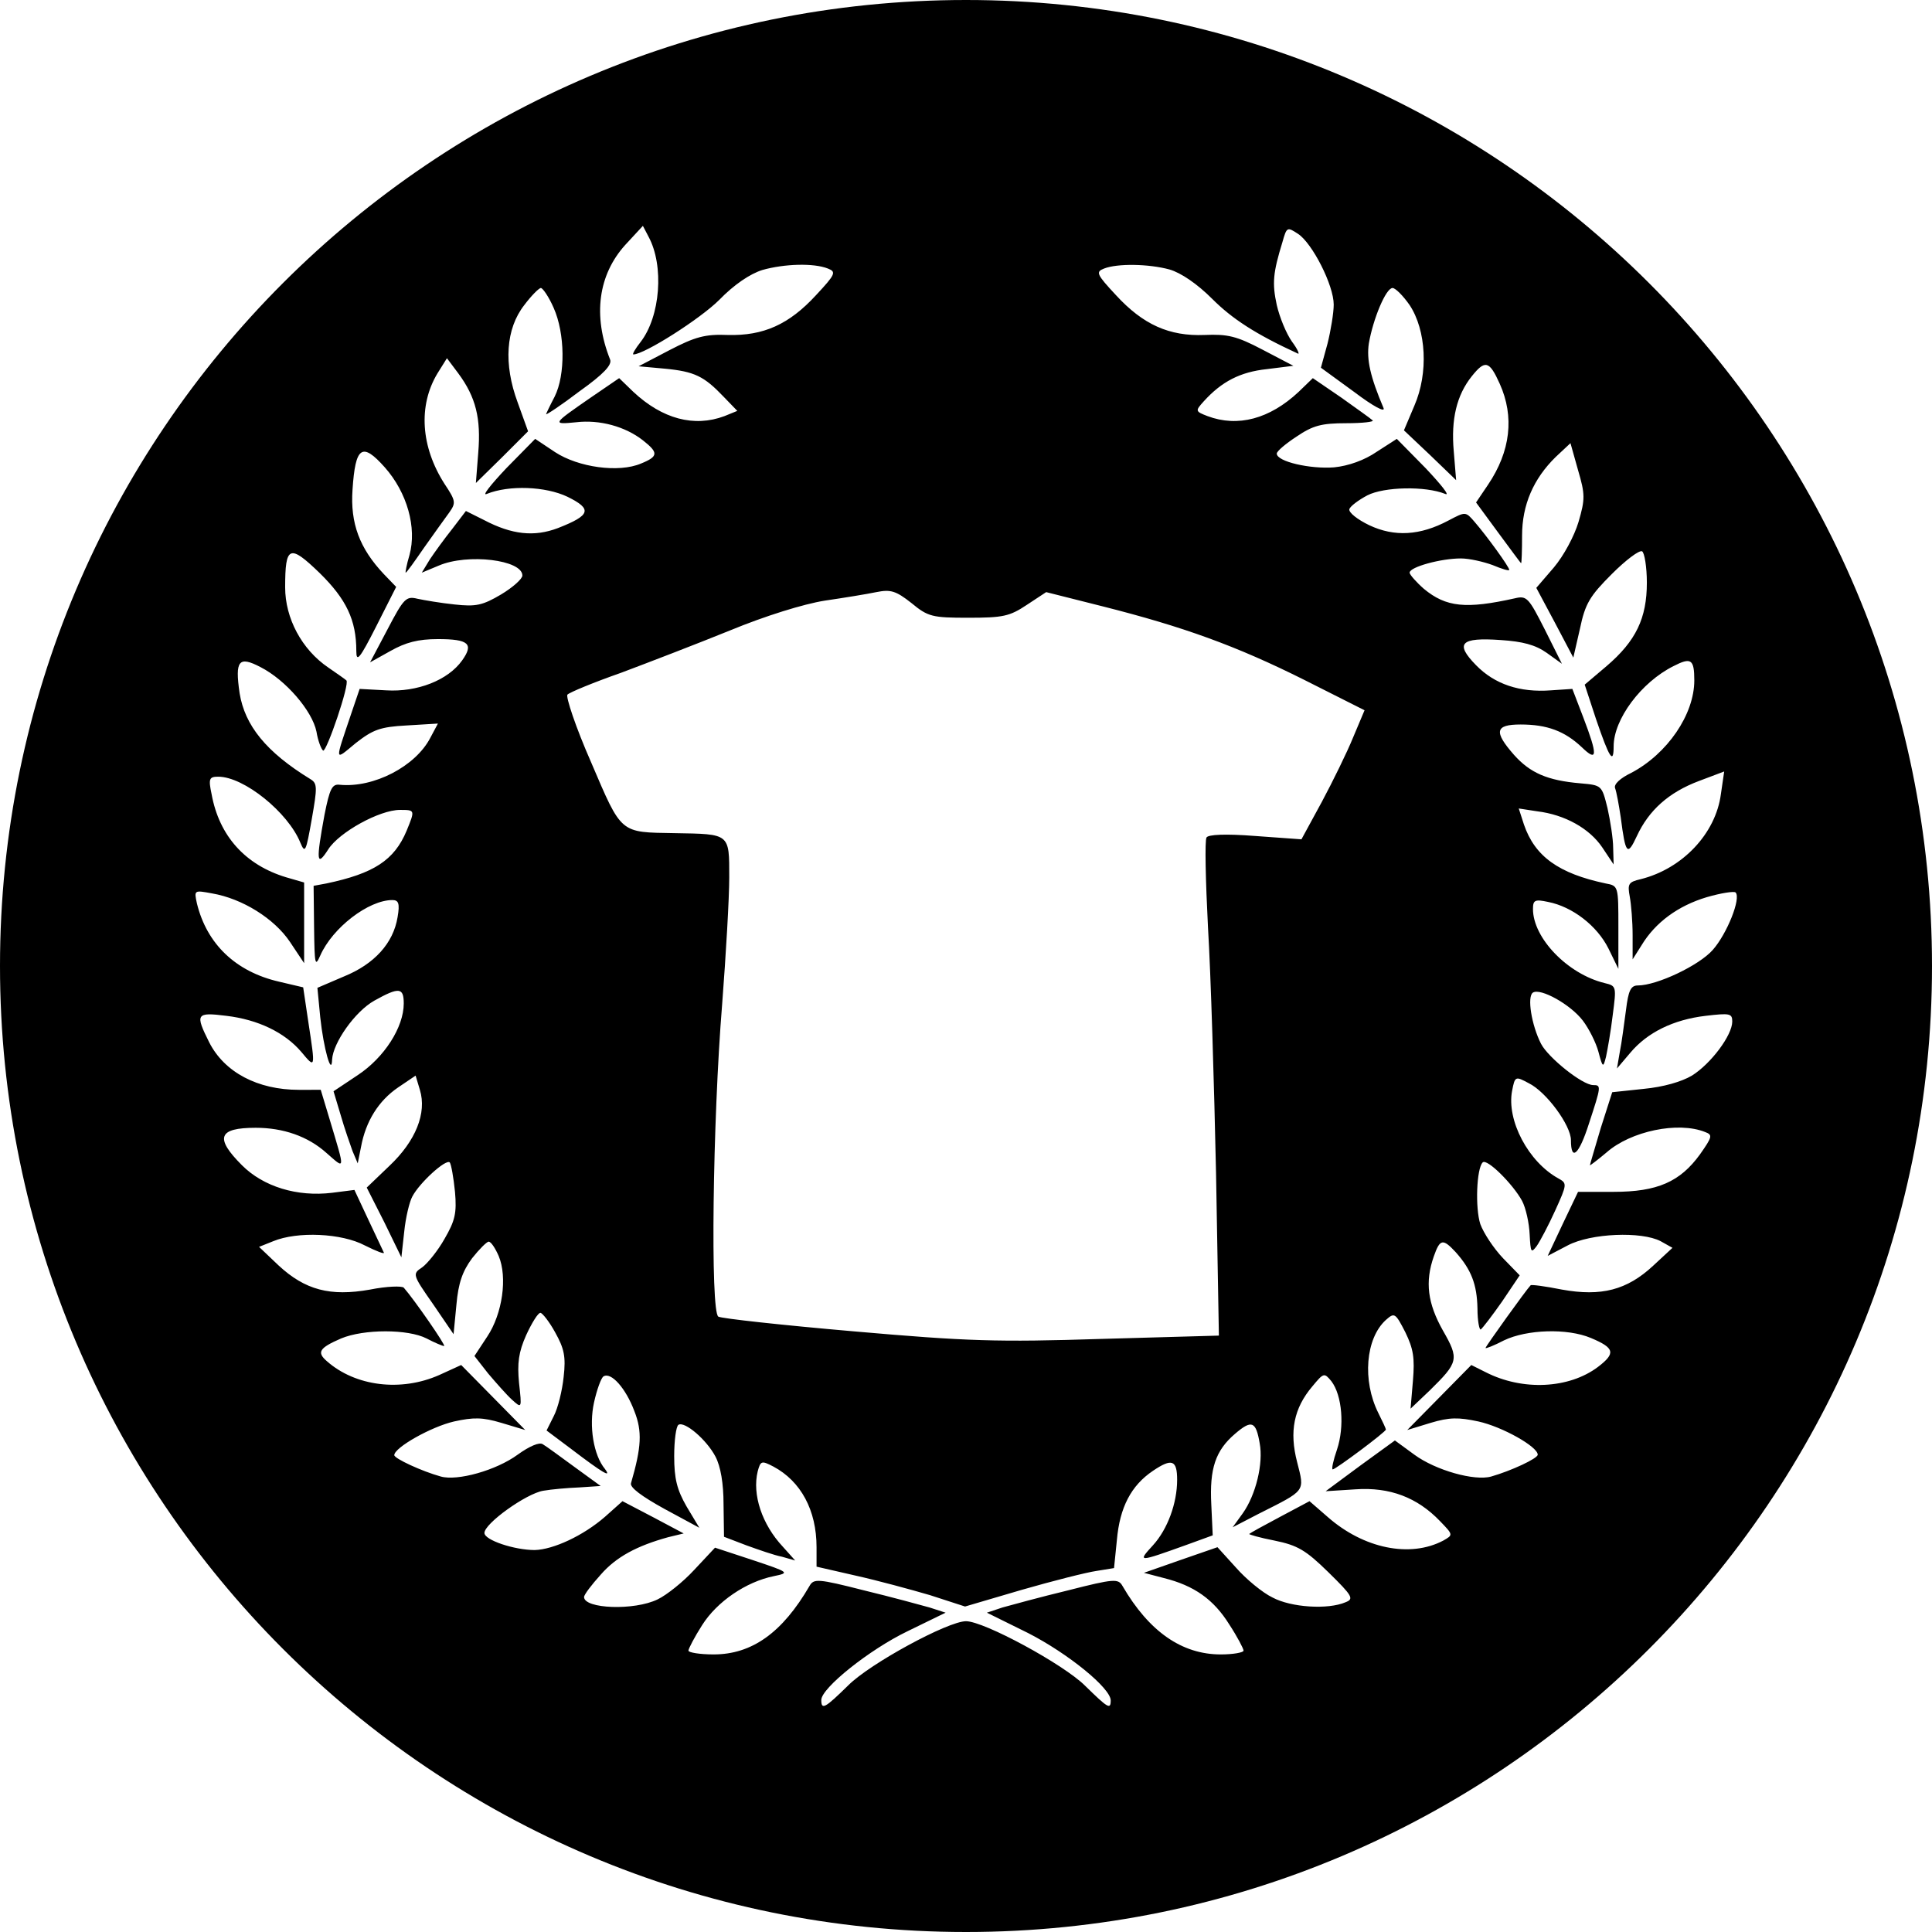<svg xmlns="http://www.w3.org/2000/svg" xmlns:xlink="http://www.w3.org/1999/xlink" id="Layer_1" x="0px" y="0px" viewBox="0 0 407.2 407.2" style="enable-background:new 0 0 407.2 407.2;" xml:space="preserve">
<path d="M203.6,0C91.2,0,0,91.2,0,203.6s91.2,203.6,203.6,203.6S407.2,316,407.2,203.6S316,0,203.6,0z M192.1,127.1  c3.5,2.9,4.4,3.1,12,3.1c7.3,0,8.7-0.3,12.3-2.7l4.1-2.7l11.9,3c17,4.3,28.1,8.3,42.5,15.5l12.7,6.4l-2.4,5.7  c-1.3,3.2-4.3,9.3-6.6,13.6l-4.3,7.9l-9.7-0.7c-6.4-0.5-9.9-0.3-10.3,0.3c-0.4,0.6-0.2,9.1,0.3,18.9c0.6,9.8,1.3,33.2,1.7,51.9  l0.6,34.2l-24.8,0.7c-21.9,0.7-28.2,0.5-52.2-1.6c-15-1.3-27.8-2.7-28.5-3.1c-1.7-1-1.2-41.2,0.8-65.8c0.8-10.4,1.5-22.4,1.5-26.8  c0-9.3,0.2-9.1-11.5-9.3c-11.6-0.2-11.1,0.3-17.6-14.9c-3.3-7.5-5.4-13.9-5-14.3c0.5-0.5,5.6-2.6,11.3-4.6c5.6-2.1,16-6.1,22.9-8.9  c7.5-3.1,15.6-5.6,20-6.3c4.1-0.6,9-1.4,10.9-1.8C187.7,124.2,188.8,124.5,192.1,127.1z M338.6,242.9c5.1-4.5,15.1-6.6,20.8-4.3  c1.6,0.6,1.5,1-1.1,4.7c-4.2,5.8-9,7.9-18.2,7.9h-7.5l-3.2,6.7l-3.2,6.8l4.2-2.2c4.9-2.6,15.6-3,19.6-0.9l2.5,1.4l-4.1,3.8  c-5.5,5.1-10.9,6.5-19.2,5c-3.5-0.7-6.5-1.1-6.6-0.9c-0.9,0.9-9.5,12.9-9.5,13.2c0,0.2,1.8-0.5,3.9-1.6c4.8-2.3,13.3-2.6,18.3-0.5  c5,2.1,5.3,3.2,1.5,6.1c-6.1,4.6-15.9,5.1-23.7,1.1l-3-1.5l-6.7,6.8l-6.8,6.9l4.9-1.5c4-1.2,5.9-1.2,10.1-0.3c5,1.1,12.5,5.3,12.5,7  c0,0.8-5.6,3.4-9.8,4.6c-3.5,1-11.7-1.3-16.2-4.6l-4.1-3l-7.3,5.3l-7.3,5.4l6.3-0.4c7.2-0.5,13,1.7,17.8,6.7  c2.8,2.9,2.8,2.9,0.7,4.1c-7,3.7-16.8,1.7-24.4-5l-3.8-3.3l-6.2,3.3c-3.4,1.8-6.3,3.4-6.5,3.6c-0.2,0.1,2.2,0.8,5.3,1.4  c4.9,1,6.6,2,11.4,6.7c5.1,5,5.4,5.6,3.6,6.3c-3.7,1.6-11.5,1.1-15.4-1c-2.1-1-5.6-3.9-7.7-6.3l-3.9-4.3l-7.8,2.7l-7.7,2.7l4.2,1.1  c6.4,1.6,10.5,4.5,13.8,9.8c1.7,2.6,3,5.1,3,5.5c0,0.4-2.2,0.8-4.8,0.8c-8.2,0-15.1-4.8-20.7-14.4c-0.9-1.6-1.7-1.6-11.5,0.9  c-5.8,1.4-12,3.1-13.8,3.6l-3.3,1.1l8.7,4.3c8.4,4.3,17.4,11.6,17.4,14.2c0,2-0.6,1.6-5.4-3.1c-4.5-4.5-21.3-13.6-25.1-13.6  c-3.8,0-20.2,8.9-24.8,13.5c-4.9,4.8-5.7,5.3-5.7,3.1c0-2.5,10.1-10.6,18.2-14.5l8-3.9l-3.4-1.1c-1.8-0.5-8-2.2-13.8-3.6  c-9.8-2.5-10.6-2.5-11.5-0.9c-5.7,9.8-12.1,14.4-20.2,14.4c-2.9,0-5.3-0.4-5.3-0.8c0-0.4,1.3-2.9,2.9-5.4c3.1-4.9,9.2-9.1,15.1-10.3  c3.4-0.7,3.3-0.8-4.5-3.4l-7.9-2.6l-4.4,4.7c-2.3,2.5-5.8,5.3-7.7,6.2c-4.9,2.4-15.5,2-15.5-0.5c0-0.5,1.6-2.6,3.5-4.7  c3.3-3.8,7.7-6.1,14.2-7.9l3.3-0.8l-6.4-3.4l-6.5-3.4l-3.7,3.3c-4.6,4-10.9,6.9-14.8,7c-4.3,0-10.6-2.1-10.6-3.6  c0-2,8.8-8.3,12.4-8.9c1.7-0.3,5.1-0.6,7.6-0.7l4.5-0.3l-5.5-4c-3-2.2-6-4.4-6.7-4.8c-0.7-0.5-2.8,0.4-5.3,2.2  c-4.5,3.3-12.7,5.6-16.2,4.6c-4-1.1-9.8-3.8-9.8-4.5c0-1.6,7.8-6,12.6-7.1c4.1-0.9,6-0.9,10,0.3l5,1.5l-6.7-6.8l-6.8-6.9l-4.6,2.1  c-8.1,3.6-17.7,2.4-23.7-2.9c-2.2-1.9-1.6-2.8,3-4.8c4.8-2,14.1-2,18,0c1.7,0.9,3.4,1.6,3.7,1.6c0.5,0-6.3-9.8-8.5-12.3  c-0.4-0.4-3.6-0.3-7.1,0.4c-8.4,1.5-13.7,0.1-19.3-5.1l-4.1-3.9l3-1.2c5.1-2.1,14.4-1.7,19.3,0.9c2.4,1.2,4.2,1.9,4,1.5  c-0.2-0.4-1.7-3.6-3.3-7l-2.9-6.2l-4.7,0.6c-7.4,0.9-14.5-1.3-19-5.8c-5.8-5.8-5-7.9,2.9-7.9c5.8,0,11,1.8,14.9,5.3c4,3.5,4,4,0.7-7  l-1.9-6.3H63c-8.7,0-15.7-3.7-18.9-10c-3-6-2.8-6.4,3.6-5.6c6.7,0.8,12.3,3.5,15.8,7.6c3,3.6,3,3.6,1.5-6.2l-1.1-7.4l-5.1-1.2  c-9.1-2.1-15.2-7.9-17.3-16.5c-0.6-2.8-0.6-2.8,3.2-2.1c6.4,1.1,13.1,5.3,16.4,10.2l3,4.5v-8.5V186l-3.8-1.1  c-8.6-2.6-14.1-8.7-15.7-17.5c-0.7-3.3-0.5-3.7,1.4-3.7c5.4,0,14.7,7.5,17.3,13.9c1,2.4,1.2,1.9,2.4-4.9s1.2-7.6-0.3-8.5  c-9.3-5.7-13.8-11.3-14.9-18.1c-1-6.9-0.2-7.9,4.4-5.5c5.3,2.7,10.9,9.2,11.8,13.6c0.3,1.9,1,3.7,1.4,4c0.7,0.4,5.7-14.2,4.9-14.8  c-0.2-0.2-1.9-1.4-3.8-2.7c-5.6-3.8-9.1-10.4-9.1-16.9c0-8.8,0.9-9.2,7.3-3c5.6,5.5,7.7,9.9,7.7,16.4c0,2.5,0.7,1.7,4.2-5.2l4.2-8.3  l-2.6-2.7c-5.1-5.4-7.1-10.7-6.6-17.8c0.6-9.1,2-10.1,6.8-4.7c4.7,5.3,6.8,12.7,5.2,18.5c-0.6,2-0.9,3.7-0.8,3.7  c0.2,0,1.9-2.4,3.9-5.3c2-2.8,4.4-6.2,5.3-7.4c1.4-2,1.4-2.4-1-6c-5-7.8-5.6-16.5-1.5-23.3l2-3.2l2.4,3.2c3.7,5,4.8,9.5,4.2,16.7  l-0.5,6.4l5.5-5.4l5.5-5.5l-2.2-6.1c-3-8.1-2.5-15.5,1.4-20.5c1.5-2,3.1-3.6,3.5-3.6c0.4,0,1.7,1.9,2.7,4.2  c2.4,5.4,2.5,14.1,0.2,18.7c-1,1.9-1.8,3.6-1.8,3.7c0,0.2,3.2-1.9,7-4.8c5.2-3.7,6.9-5.6,6.5-6.7c-3.7-9.3-2.5-17.9,3.2-24.2l3.7-4  l1.2,2.3c3.3,6.1,2.5,16.8-1.7,22.2c-1.1,1.4-1.8,2.6-1.5,2.6c2.3,0,14.1-7.5,18.1-11.5c3.1-3.2,6.5-5.5,9.1-6.3  c4.6-1.3,10.8-1.5,13.8-0.3c1.8,0.7,1.6,1.2-2.5,5.6c-5.7,6.2-11.1,8.6-18.6,8.4c-4.8-0.2-6.9,0.4-12.3,3.2l-6.5,3.4l5.5,0.5  c6.3,0.6,8.3,1.6,12.4,5.9l2.9,3l-2.7,1.1c-6.4,2.4-13.1,0.6-19.2-5.1l-3-2.9l-6,4.1c-8.1,5.6-8.2,5.7-3.1,5.2  c5-0.6,10.4,0.9,14.1,3.8c3.3,2.6,3.3,3.4-0.4,4.9c-4.7,2-13.2,0.8-18.1-2.4l-4.2-2.8l-6.1,6.2c-3.3,3.5-5.2,5.9-4.1,5.4  c4.7-1.9,12.4-1.6,17,0.6c5.3,2.6,4.9,3.9-2,6.6c-5,1.9-9.7,1.4-15.6-1.7l-3.8-1.9l-2.9,3.8c-1.6,2-3.7,4.9-4.7,6.4l-1.7,2.8  l3.6-1.5c6.1-2.6,17.6-1.2,17.6,2.1c0,0.7-2,2.5-4.5,4c-3.9,2.3-5.3,2.6-9.8,2.1c-2.9-0.3-6.4-0.9-7.8-1.2c-2.4-0.6-2.9-0.1-6.3,6.4  l-3.7,7l4.3-2.4c3.2-1.8,5.8-2.5,10-2.5c6.5,0,7.6,1,5.1,4.5c-3,4.2-9.5,6.7-16,6.3l-5.6-0.3l-1.7,5c-3.6,10.7-3.7,10.2,0.9,6.4  c3.6-2.8,5.1-3.4,10.7-3.7l6.6-0.4l-1.6,3c-3.1,6-11.9,10.6-19.1,9.9c-1.6-0.2-2.1,0.8-3.2,6.3c-1.8,9.8-1.7,11.2,0.8,7.3  c2.3-3.6,10.8-8.3,15.1-8.3c3.2,0,3.2,0,1.4,4.4c-2.6,6.2-6.9,9-16.9,11.1l-2.7,0.5l0.1,8.8c0.1,7.8,0.2,8.4,1.3,5.9  c2.6-5.9,10.2-11.7,15.2-11.7c1.3,0,1.6,0.7,1.1,3.6c-0.9,5.5-4.9,9.9-11.3,12.5l-5.6,2.4l0.6,6.2c0.7,6.6,2.4,12.6,2.5,8.9  c0.2-3.5,4.8-10.1,8.9-12.4c5.2-2.9,6.2-2.8,6.2,0.6c0,5-4.1,11.4-9.7,15.1l-5.1,3.4l1.5,5c0.8,2.8,2,6.2,2.5,7.6l1.1,2.6l0.7-3.5  c1-5.4,3.7-9.7,7.8-12.5l3.7-2.5l0.9,3c1.5,4.9-0.9,10.8-6.4,16l-4.8,4.6l3.7,7.3l3.6,7.4l0.6-5.4c0.3-3,1.1-6.3,1.7-7.4  c1.5-2.9,7.1-8,7.9-7.2c0.3,0.4,0.8,3.2,1.1,6.2c0.4,4.5,0,6.1-2.2,9.9c-1.4,2.5-3.6,5.2-4.7,6c-2.1,1.4-2.1,1.5,2.3,7.8l4.3,6.3  l0.6-6.2c0.4-4.6,1.3-7.1,3.3-9.8c1.5-1.9,3.1-3.5,3.5-3.5c0.5,0,1.4,1.4,2.1,3c1.9,4.5,0.8,12.2-2.4,17l-2.7,4.1l2.9,3.7  c1.7,2,3.9,4.5,5,5.5c2.1,1.9,2.1,1.9,1.5-3.5c-0.4-4.2-0.1-6.5,1.5-10.1c1.2-2.6,2.5-4.7,3-4.7c0.4,0,1.9,1.9,3.1,4.1  c1.9,3.4,2.3,5.1,1.8,9.4c-0.3,2.9-1.2,6.6-2.1,8.3l-1.5,3l5.2,3.9c6.7,5.1,8.6,6.2,7.1,4.2c-2.4-2.9-3.4-9-2.3-14  c0.6-2.7,1.5-5.2,2-5.5c1.6-1,4.7,2.5,6.5,7.3c1.7,4.3,1.5,7.6-0.7,15.2c-0.3,0.9,2.3,2.8,7,5.4l7.4,4l-2.7-4.5  c-2-3.5-2.6-5.8-2.6-10.6c0-3.3,0.4-6.3,0.9-6.6c1.3-0.8,5.9,3.1,7.8,6.7c1.1,2.1,1.7,5.7,1.7,10l0.1,6.9l4.7,1.8  c2.5,0.9,5.9,2.1,7.5,2.4l2.8,0.8L165,326c-4.4-4.7-6.5-11-5.3-15.9c0.6-2.2,0.8-2.3,3.3-1c5.8,3.1,9.1,9.2,9.1,17v4.1l8.3,1.9  c4.5,1,11.5,2.9,15.6,4.1l7.4,2.4l11.9-3.5c6.6-1.9,13.7-3.7,15.8-4l3.7-0.6l0.6-5.9c0.6-6.9,3-11.5,7.6-14.6c4-2.7,5.1-2.3,5.1,1.9  c0,4.9-2,10.4-5.1,13.8c-3.3,3.6-3.2,3.6,7.1-0.1l5.5-2l-0.3-6.5c-0.4-7.6,0.9-11.4,5-14.9c3.5-3,4.4-2.7,5.2,2  c0.8,4.2-0.8,10.9-3.6,14.8l-2.1,2.9l5.4-2.8c10.1-5.1,9.8-4.6,8.2-10.9c-1.7-6.5-0.7-11.4,3.2-16c2.4-2.9,2.5-2.9,4-1.1  c2.3,3,2.8,9.6,1.2,14.4c-0.8,2.3-1.2,4.2-0.9,4.2c0.6,0,11.2-7.9,11.2-8.4c0-0.2-0.7-1.7-1.6-3.5c-3.4-6.8-2.7-15.7,1.6-19.6  c1.8-1.6,2-1.5,4.1,2.6c1.7,3.5,2,5.4,1.6,10.2l-0.5,5.9l4-3.8c6.1-6,6.3-6.6,2.8-12.7c-3.2-5.7-3.8-10.2-1.9-15.6  c1.3-3.7,1.9-3.8,4.6-0.9c3.3,3.7,4.5,6.8,4.6,11.9c0,2.6,0.4,4.6,0.7,4.4c0.4-0.3,2.4-2.9,4.5-5.9l3.7-5.5l-3.5-3.6  c-2-2.1-4.1-5.3-4.8-7.2c-1.1-3.4-0.8-11.7,0.5-13c0.9-0.9,6.4,4.6,8.3,8.1c0.8,1.5,1.5,4.7,1.6,7.1c0.2,3.8,0.3,4,1.5,2.4  c0.7-1,2.5-4.4,3.9-7.5c2.5-5.5,2.5-5.7,0.7-6.7c-6.4-3.5-11-12.3-9.8-18.5c0.6-3.1,0.7-3.1,3.5-1.6c3.7,1.8,8.9,8.9,8.9,12  c0,4.6,1.7,3.1,3.8-3.5c2.6-7.9,2.6-8.1,0.9-8.1c-2.3,0-9.5-5.8-11-8.7c-2-3.9-3-10-1.7-10.8c1.6-1,7.9,2.5,10.5,5.9  c1.3,1.7,2.8,4.7,3.3,6.6c0.9,3.4,1,3.4,1.6,1c0.3-1.4,1-5.3,1.4-8.7c0.8-6.1,0.8-6.2-1.7-6.8c-7.8-1.9-15.1-9.5-15.1-15.6  c0-1.9,0.4-2.1,3.2-1.5c5.1,1,10.3,5,12.7,9.8l2.1,4.3v-8.7c0-8.8,0-8.8-2.7-9.3c-9.9-2.1-14.9-5.7-17.2-12.4l-1.1-3.4l3.9,0.6  c5.8,0.7,11,3.6,13.7,7.6l2.4,3.6l-0.1-3.5c0-1.9-0.6-5.7-1.2-8.4c-1.2-4.8-1.2-4.8-5.7-5.2c-7-0.6-10.6-2.2-14-6  c-4.3-4.9-4-6.4,1.4-6.4c5.6,0,9.3,1.4,12.9,4.8c3.3,3.2,3.4,1.8,0.3-6.3l-2.3-6l-4.5,0.3c-6.6,0.5-11.9-1.3-15.8-5.3  c-4.5-4.6-3.3-5.9,5.2-5.3c4.6,0.3,7.3,1,9.7,2.7l3.2,2.3l-3.6-7.2c-3.4-6.7-3.8-7.2-6.3-6.6c-10.3,2.3-14.5,1.9-19.2-2  c-1.6-1.4-3-3-3-3.4c0-1.2,6.6-3,10.8-3c1.8,0,4.8,0.7,6.7,1.4c1.9,0.8,3.5,1.3,3.5,1c0-0.6-4.7-7.1-7.3-10.1  c-1.9-2.2-1.9-2.2-5.5-0.3c-6,3.2-11.4,3.5-16.7,1c-2.5-1.2-4.4-2.7-4.2-3.4c0.2-0.6,1.9-1.9,3.8-2.9c3.5-1.8,12.2-2,16.4-0.3  c1.1,0.5-0.8-1.9-4.1-5.4l-6.1-6.2l-4.2,2.7c-2.6,1.8-6,3-9,3.3c-5,0.4-12.1-1.2-12.1-2.9c0-0.5,1.9-2.1,4.2-3.6  c3.4-2.3,5.2-2.8,10.4-2.8c3.5,0,6-0.3,5.6-0.6c-0.4-0.4-3.4-2.5-6.6-4.8l-6-4.1l-3,2.9c-6.1,5.7-12.8,7.5-19.2,5.1  c-2.6-1-2.6-1.1-0.8-3.1c3.8-4.2,7.7-6.2,13.3-6.8l5.6-0.7l-6.5-3.4c-5.5-2.9-7.4-3.3-12.2-3.1c-7.5,0.3-13-2.2-18.7-8.4  c-4.1-4.4-4.3-4.9-2.5-5.6c2.8-1.1,9.4-1,13.8,0.2c2.4,0.7,5.8,3,9,6.2c4.2,4.2,9.1,7.4,18,11.5c0.5,0.3,0-0.9-1.2-2.5  c-1.2-1.7-2.6-5.1-3.2-7.7c-1-4.6-0.8-6.8,1.2-13.3c0.9-3.2,1-3.2,3.3-1.7c3,2,7.5,10.8,7.5,14.9c0,1.7-0.6,5.4-1.3,8.2l-1.4,5.1  l7,5.1c4.1,3.1,6.6,4.4,6.2,3.4c-2.8-6.6-3.6-10.2-3.1-13.6c0.9-5.2,3.6-11.7,5-11.7c0.6,0,2.2,1.6,3.6,3.6c3.5,5.3,4,14.3,1,21.2  l-2.2,5.2l5.5,5.2l5.5,5.3l-0.5-6.1c-0.6-6.7,0.6-11.8,3.8-15.8c2.8-3.5,3.7-3.3,5.9,1.6c3.1,6.9,2.3,14.2-2.5,21.3l-2.5,3.7  l4.7,6.4c2.6,3.5,4.7,6.4,4.8,6.4c0.1,0,0.2-2.6,0.2-5.8c0-6.5,2.4-12,7.1-16.6l3.1-2.9l1.6,5.7c1.5,5.1,1.5,6.1,0.1,10.9  c-0.9,3-3.1,7.1-5.2,9.6l-3.7,4.3l3.9,7.3l3.9,7.4l1.4-6.1c1.1-5.3,2.1-6.9,6.7-11.5c3-3,5.8-5.1,6.4-4.8c0.5,0.3,1,3.3,1,6.6  c0,7.5-2.3,12.3-8.5,17.6l-4.6,3.9l2.4,7.3c2.8,8.2,3.7,9.6,3.7,5.7c0-5.7,5.8-13.5,12.6-16.9c3.7-1.9,4.4-1.5,4.4,3  c0,7.2-5.7,15.5-13.3,19.5c-2.3,1.1-3.7,2.4-3.4,3.2s0.8,3.5,1.2,6.2c1,7.8,1.4,8.2,3.4,3.9c2.5-5.4,6.7-9.2,13.1-11.6l5.3-2  l-0.7,4.8c-1.1,8.3-8.1,15.7-16.9,17.9c-2.6,0.6-2.8,1-2.3,3.7c0.3,1.6,0.6,5.3,0.6,8.1v5.1l1.9-3c2.9-4.8,7.7-8.3,13.7-10.1  c3.1-0.9,5.8-1.3,6.1-1c1.2,1.2-1.8,8.7-4.8,12.1c-2.9,3.3-11.8,7.5-15.8,7.5c-1.5,0-2,1.1-2.5,5.2c-0.4,2.9-0.9,6.9-1.3,8.8  l-0.6,3.5l2.8-3.3c3.6-4.3,9.1-7,15.9-7.8c5.1-0.6,5.6-0.5,5.6,1.2c0,2.9-4.5,8.9-8.5,11.4c-2.2,1.3-6,2.4-10.2,2.8l-6.6,0.7  l-2.4,7.5c-1.2,4.1-2.3,7.7-2.3,7.9C335.1,245.7,336.7,244.5,338.6,242.9z"></path>
</svg>